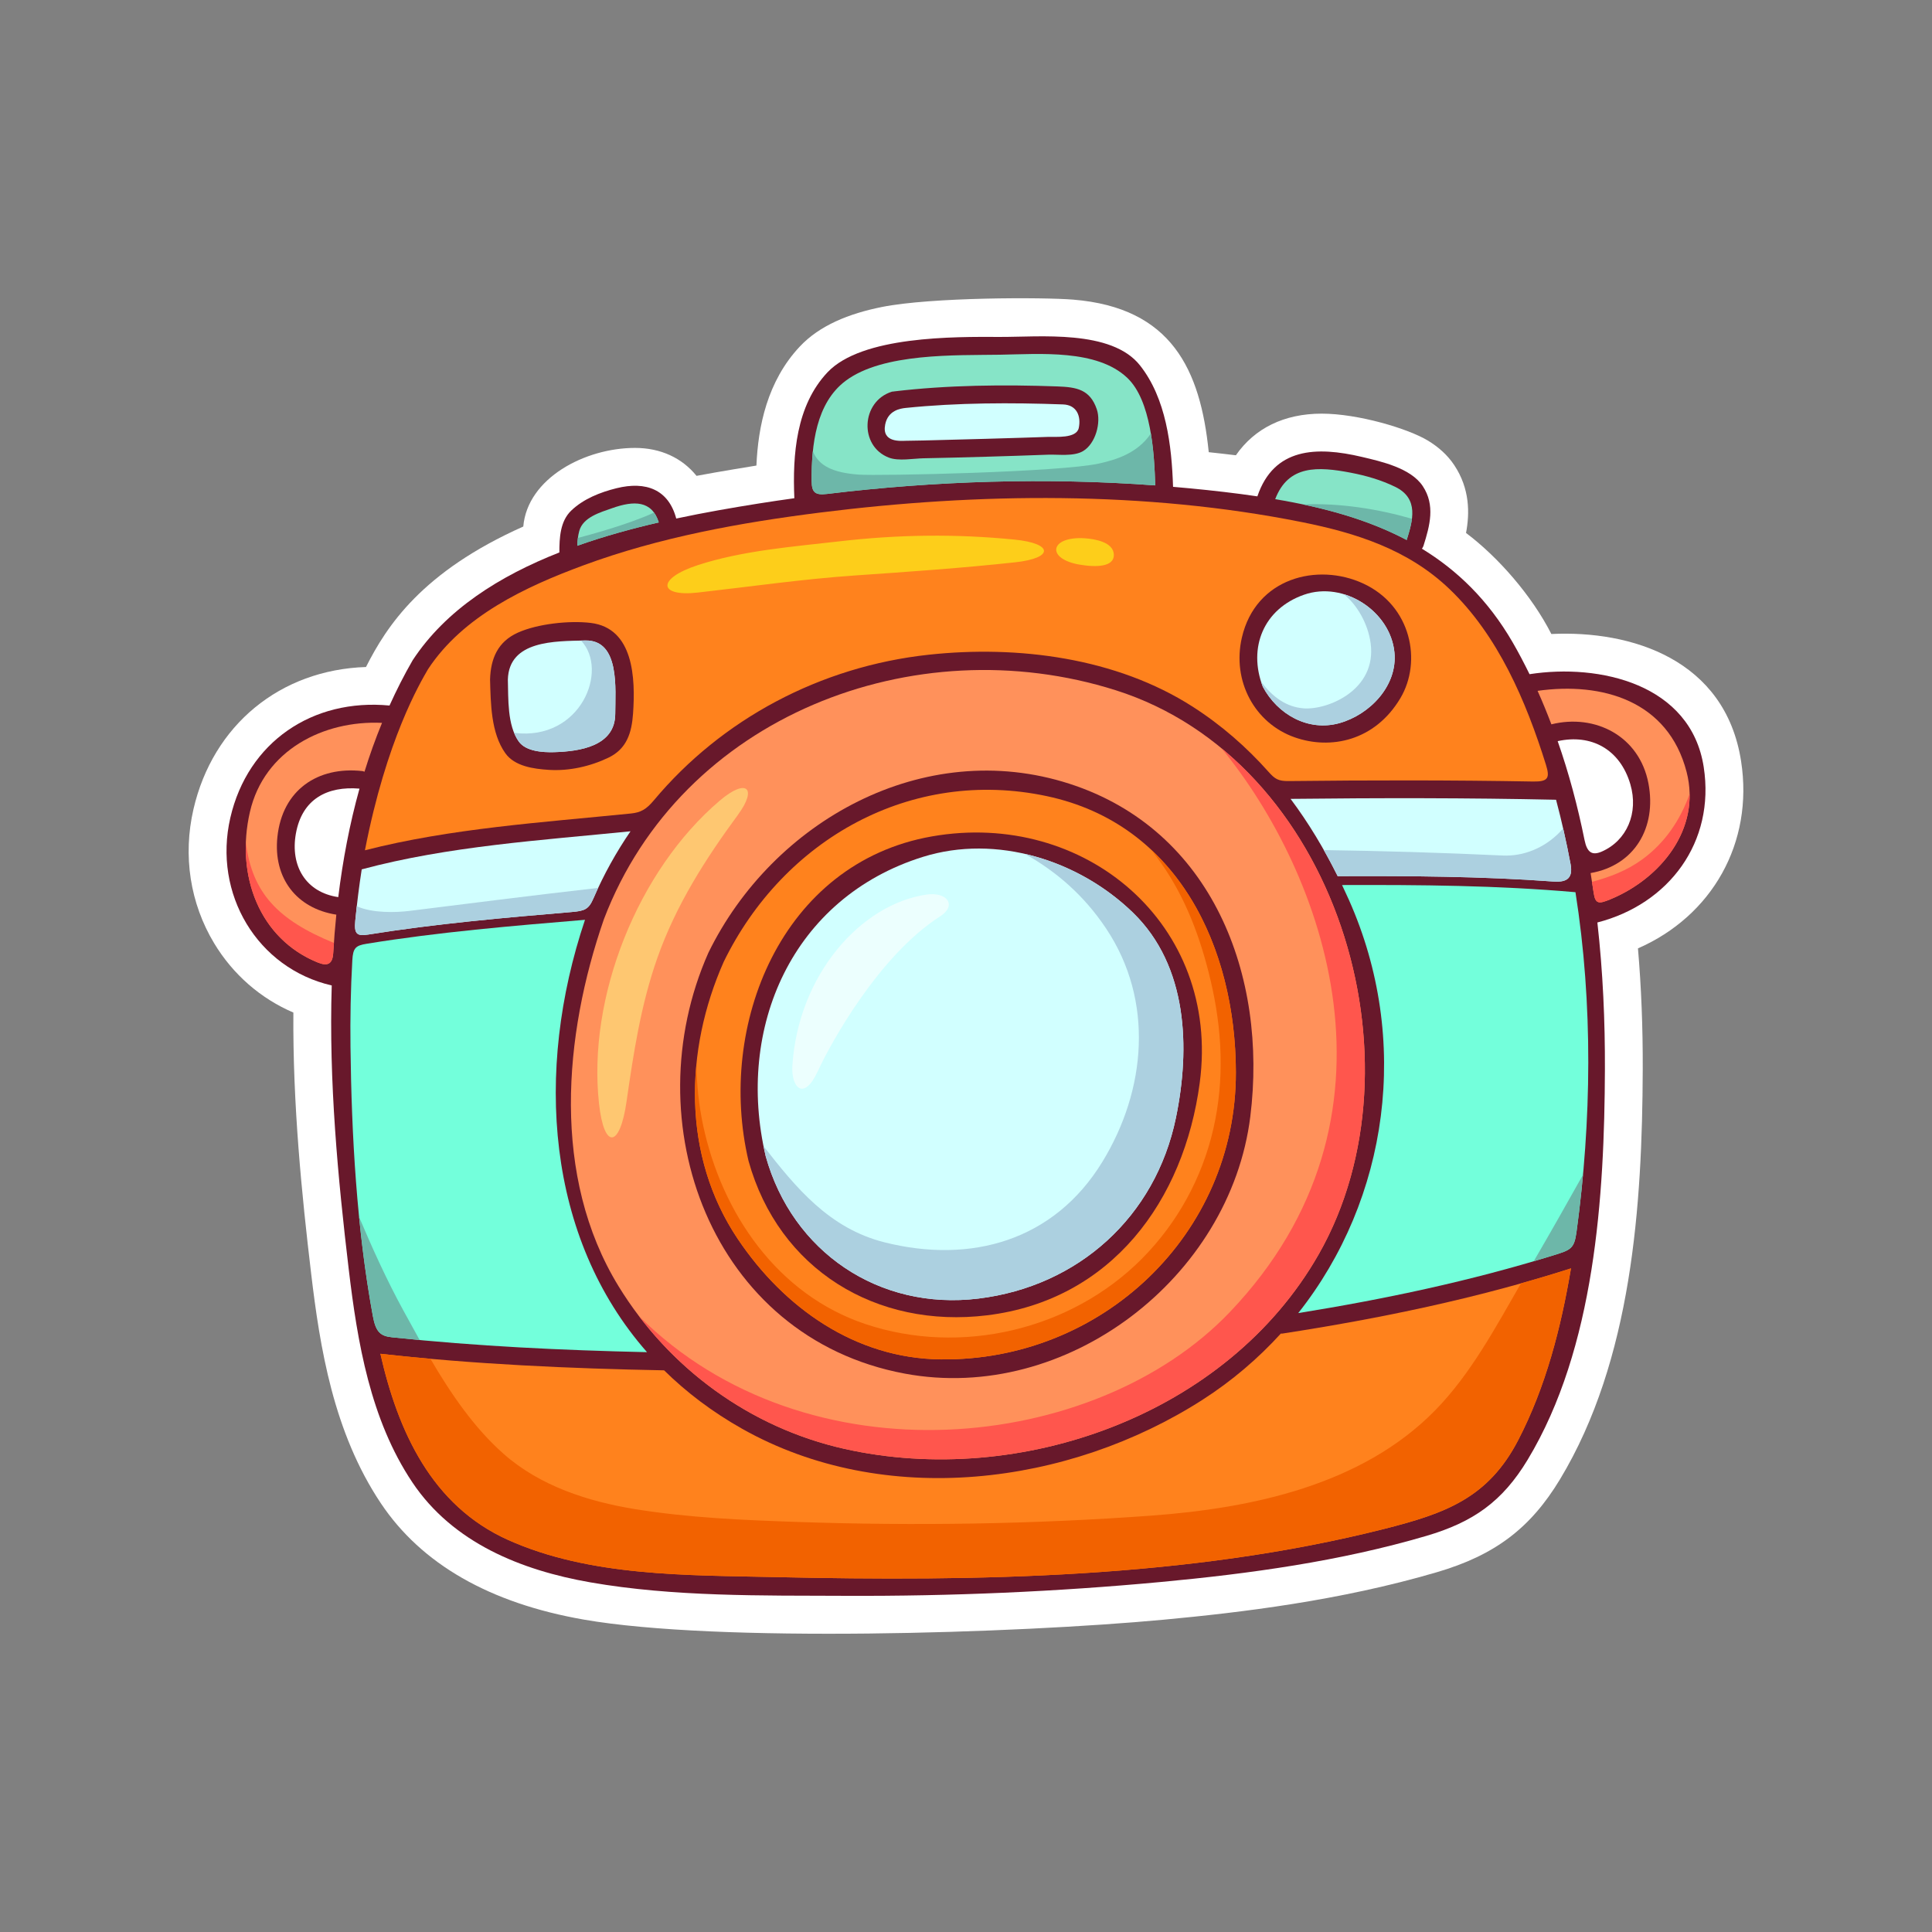 <svg id="Travel" height="512" viewBox="0 0 1000 1000" width="512" xmlns="http://www.w3.org/2000/svg"><rect x="0" y="0" width="1000" height="1000" fill="#808080" stroke="none"/><g><path d="m151.851 524.101c-.364 47.42 4.371 94.532 9.19 135.028 4.554 38.261 11.473 82.164 36.105 118.994 21.021 31.428 56.349 51.672 105.002 60.17 69.043 12.062 223.776 7.186 300.41.036 39.318-3.671 90.904-9.78 141.231-24.578 29.937-8.8 48.384-22.731 63.683-48.091 37.252-61.747 42.543-141.846 42.807-212.054.082-21.684-.75-42.713-2.475-62.724 38.396-16.822 59.922-54.59 53.391-96.837-8.164-52.836-56.955-67.873-98.215-65.886-10.146-19.955-27.597-39.854-44.164-52.304 1.93-10.135 2.031-22.828-6.074-35.066-3.573-5.394-8.331-9.491-13.525-12.66-10.265-6.263-36.181-14.026-55.123-14.026-19.383 0-34.687 7.536-44.404 21.547-4.59-.564-9.275-1.095-14.045-1.595-4.314-42.819-19.274-74.788-70.105-78.964-15.447-1.27-73.424-1.331-99.102 3.813-17.101 3.425-32.214 9.567-42.432 20.428-16.863 17.927-21.61 41.394-22.484 61.641-.662.103-20.152 3.269-30.998 5.329-7.488-9.268-18.572-14.461-31.823-14.461-25.981 0-55.698 15.698-57.845 40.693-52.442 23.371-70.658 51.427-81.416 72.707-44.403 1.455-79.254 30.028-89.306 73.627-5.55 24.068-1.745 48.699 10.713 69.363 9.769 16.199 24.011 28.571 41.004 35.87z" fill="#fff"/><g><path d="m881.846 397.037c-6.646-43.014-53.912-53.692-90.162-48.08-2.771-5.617-5.652-11.174-8.795-16.584-12.644-21.777-28.58-37.17-46.912-48.373.32-.418.619-.862.803-1.447 3.34-10.544 6.164-21.098-.361-30.946-6.184-9.334-21.465-12.743-31.475-15.106-23.662-5.593-45.592-4.751-54.127 20.413-2.842-.416-5.689-.825-8.568-1.201-11.647-1.516-23.348-2.737-35.077-3.731-.697-21.468-3.574-45.73-17.115-62.856-14.793-18.709-52.056-14.634-72.445-14.732-23.746-.112-71.554-.542-89.339 18.359-16.213 17.233-18.081 42.526-17.121 65.124-6.188.863-12.365 1.769-18.523 2.75-13.321 2.127-27.78 4.604-42.607 7.765-3.98-15.005-15.655-19.459-30.872-15.701-8.433 2.082-17.135 5.52-23.458 11.568-5.802 5.551-6.153 14.157-6.159 21.687-30.909 12.151-58.749 29.612-75.943 55.806-4.412 7.634-8.367 15.461-11.976 23.431-39.737-3.8-73.333 18.799-82.393 58.09-9.085 39.406 13.993 77.934 52.486 86.798-1.539 49.703 3.22 99.996 8.782 146.75 4.535 38.113 11.209 77.935 32.938 110.423 20.936 31.301 56.334 45.521 92.097 51.768 43.132 7.535 88.732 6.798 132.354 6.979 54.35.229 108.752-2.104 162.865-7.15 46.25-4.317 92.879-10.739 137.531-23.867 24.168-7.106 39.336-17.704 52.436-39.419 34.871-57.797 39.748-136.371 39.992-202.013.095-24.868-1.018-50.512-3.899-76.068 37.049-9.543 61.047-41.592 55.043-80.437zm-706.761 67.309c-16.827-2.479-24.896-16.163-21.949-32.811 3.197-18.063 16.336-24.725 32.936-23.342-5.099 18.272-8.66 37.068-10.987 56.153zm654.017-23.584c-5.006 2.195-7.636.516-8.945-5.956-3.528-17.422-8.078-34.58-13.904-51.186 17.286-3.841 32.258 4.103 37.604 22.28 4.39 14.937-1.847 29.204-14.755 34.862z" fill="#68182b"/><g fill="#d1ffff"><path d="m675.012 307.81c-20.985 7.324-29.153 27.408-21.383 47.645 7.545 14.212 23.375 23.402 39.707 18.826 15.584-4.367 30.157-19.265 28.418-36.674-2.125-21.231-26.158-36.983-46.742-29.797z"/><path d="m803.776 456.261c6.147.45 10.69-.793 9.149-9.002-2.108-11.229-4.595-22.348-7.512-33.309-45.799-.993-91.608-.965-137.414-.454 9.298 12.412 17.351 25.843 24.388 39.999 37.104-.14 74.356.056 111.389 2.766z"/><path d="m550.252 209.328c-26.806-.968-54.632-.941-81.458 1.819-2.722.28-9.184 1.241-10.622 8.575-1.876 9.573 8.218 8.46 10.829 8.423 3.003-.043 6.006-.091 9.009-.153 10.683-.221 53.683-1.439 64.497-1.859 3.701-.145 14.685.997 15.86-4.609 1.27-6.038-.98-11.937-8.115-12.196z"/><path d="m286.734 389.318c13.404-.364 31.71-3.104 31.715-19.893.005-12.666 2.541-38.332-15.564-37.908-15.681.367-39.425-.108-40.018 20.207.29 9.834-.373 23.577 5.612 32.031 3.692 5.218 12.503 5.717 18.255 5.563z"/><path d="m477.702 443.517c-67.635 21.104-97.086 88.359-81.377 154.938 13.784 49.533 58.677 79.975 110.126 73.682 51.74-6.33 91.609-42.342 102.195-93.537 7.479-36.166 6.176-78.581-22.162-106.144-27.894-27.133-70.658-40.835-108.782-28.939z"/><path d="m183.889 476.552c-.651 6.767.717 8.133 6.683 7.177 34.879-5.589 70.217-8.711 105.414-11.673 6.656-.56 8.724-1.389 11.175-7.054 5.322-12.306 11.777-23.894 19.186-34.724-46.291 4.66-94.309 7.662-139.123 19.707-1.376 8.812-2.477 17.678-3.335 26.567z"/></g><g fill="#ff821d"><path d="m750.199 304.831c-21.33-20.361-48.049-28.925-76.465-34.608-80.957-16.197-167.344-15.213-248.991-4.952-41.486 5.212-83.471 12.827-122.815 27.368-29.951 11.068-62.276 26.162-80.393 53.757-4.108 7.109-21.533 36.394-32.641 93.707 44.518-11.391 91.896-14.417 137.632-19.035 5.145-.52 7.982-2.124 11.92-6.828 35.109-41.947 86.041-69.291 142.281-75.361 45.988-4.965 96.994 1.484 136.625 26.912 14.919 9.573 27.88 20.941 39.223 33.685 3.298 3.705 5.03 4.864 10.427 4.803 42.169-.473 84.345-.523 126.51.235 7.939.143 8.786-1.896 6.64-8.769-10.238-32.776-24.757-66.861-49.953-90.914zm-422.539 64.593c-.702 9.869-3.237 18.184-12.693 22.728-9.431 4.533-20.422 7.017-30.936 6.327-7.705-.502-17.632-1.777-22.497-8.652-7.467-10.544-7.512-25.729-7.878-38.104.318-10.939 4.026-19.579 14.354-24.252 10.229-4.625 26.739-6.362 37.698-5.056 22.31 2.662 23.257 28.65 21.952 47.009zm397.147-8.002c-13.201 22.117-36.08 26.761-54.681 20.221-20.69-7.273-32.526-29.137-27.342-51.6 7.15-30.989 39.159-38.924 62.748-28.055 25.126 11.577 30.559 40.533 19.275 59.434z"/><path d="m541.872 412.091c-70.345-14.965-136.305 22.314-167.27 85.722-20.363 45.907-21.591 100.501 7.255 143.446 23.941 35.646 60.712 61.813 104.969 62.355 83.296 1.021 153.053-64.539 152.862-148.682-.146-64.261-29.835-128.38-97.816-142.841zm79.116 148.329c-8.097 61.001-45.646 112.499-110.067 120.38-57.278 7.007-107.817-23.629-123.479-79.896-16.547-70.135 16.955-154.246 94.805-167.964 79.246-13.965 149.625 45.481 138.741 127.48z"/><path d="m262.89 797.024c42.431 19.084 92.881 18.263 138.61 19.277 103.944 2.305 213.717.718 315.038-24.953 31.623-8.014 53.729-15.957 69.277-45.932 14.28-27.523 22.198-58.347 27.317-88.908-48.78 15.628-98.916 25.979-149.519 33.769-.235.035-.429-.034-.651-.028-11.742 12.904-25.281 24.492-40.582 34.308-69.224 44.401-164.563 56.495-238.224 14.989-15.455-8.709-28.879-18.901-40.42-30.263-49.029-.937-98.093-3.116-146.844-8.565 9.07 39.97 26.455 78.519 65.998 96.306z"/></g><g fill="#ff915b"><path d="m577.441 357.254c-104.19-32.976-224.817 13.459-264.854 118.517-20.874 60.255-27.197 133.193 7.554 189.945 26.015 42.483 68.067 73.231 116.861 84.196 90.952 20.438 198.168-17.459 245.548-100.674 56.674-99.524 9.075-255.842-105.109-291.984zm69.713 220.703c-10.343 83.229-94.949 148.673-178.869 133.018-100.425-18.737-140.426-130.358-101.633-217.813 33.289-68.169 111.439-111.824 186.846-87.51 73.976 23.857 102.72 99.382 93.656 172.305z"/><path d="m872.964 399.486c-9.518-36.726-43.604-46.628-77.117-41.906 2.573 5.687 4.916 11.486 7.151 17.333 22.611-5.617 45.576 6.033 50.234 30.594 4.347 22.941-7.282 42.469-29.936 46.391.555 3.384 1.082 6.772 1.573 10.166.874 6.037 2.788 5.824 8.529 3.469 25.77-10.575 47.291-36.233 39.566-66.047z"/><path d="m129.365 420.225c-7.604 32.975 4.998 65.789 35.135 77.968 5.173 2.09 7.632.705 7.973-4.871.405-6.655.933-13.292 1.605-19.9-20.509-3.193-32.735-18.84-30.499-40.21 2.539-24.285 20.847-36.69 44.024-34.102.4.045.705.215 1.052.334 2.653-8.569 5.674-17.006 9.083-25.295-30.271-1.42-61.009 14.142-68.373 46.076z"/></g><g fill="#86e4c7"><path d="m420.115 249.039c.055 5.731 1.665 7.392 7.932 6.631 56.217-6.81 113.402-8.57 169.902-4.432-.494-17.079-2.187-43.925-14.408-55.604-15.717-15.021-45.574-12.363-65.932-12.035-22.934.373-60.515-.998-79.87 13.477-15.374 11.496-17.8 33.233-17.624 51.963zm41.482-46.291c.383-.119.709-.08 1.06-.108.061-.011.102-.047.164-.056 27.654-3.293 56.708-3.575 84.511-2.571 9.953.363 16.845 1.572 20.347 11.77 2.379 6.921-.623 17.916-7.138 21.731-4.872 2.853-12.721 1.634-18.032 1.831-10.816.396-21.633.763-32.449 1.066-10.684.302-21.364.594-32.047.792-5.209.097-12.904 1.576-17.896-.328-15.567-5.932-14.44-29.11 1.48-34.127z"/><path d="m699.273 244.698c-17.162-3.304-32.462-4.11-39.233 13.672 24.677 4.142 47.685 10.371 68.05 21.133 3.146-9.956 6.533-21.449-5.941-27.519-7.255-3.529-14.97-5.763-22.876-7.286z"/><path d="m298.802 282.481c13.824-4.894 28.09-8.823 42.174-12.079-3.549-11.431-12.913-11.354-24.06-7.396-6.135 2.181-15.147 4.646-17.097 11.833-.692 2.553-.928 5.081-1.017 7.642z"/></g><g fill="#73ffdb"><path d="m815.976 637.786c7.838-57.428 8.648-117.94-.518-175.983-40.122-3.54-80.547-3.846-120.811-3.708 1.217 2.55 2.405 5.12 3.559 7.713 32.209 72.318 20.558 154.739-26.239 213.848 44.671-7.21 88.94-16.537 132.166-29.934 8.817-2.731 10.667-3.33 11.843-11.936z"/><path d="m192.982 681.134c1.512 8.235 3.848 10.396 9.783 11.026 43.887 4.666 88.019 6.735 132.135 7.718-52.118-59.271-58.378-145.548-32.103-223.789-37.724 3.159-75.669 6.314-113.053 12.406-5.647.918-7.018 2.138-7.383 8.548-.857 15.013-1.125 30.019-.947 44.867.544 45.902 3.201 93.645 11.568 139.224z"/></g><path d="m372.53 414.418c-42.502 36.177-68.563 101.67-62.477 156.826 2.649 24.009 10.803 22.833 14.226-.956 3.62-25.154 7.406-50.152 15.939-74.386 9.682-27.493 24.866-51.176 41.739-74.151 10.259-13.968 4.38-19.086-9.427-7.333z" fill="#fec771"/><path d="m361.152 306.713c27.044-3.041 54-6.957 81.197-8.839 27.938-1.933 55.514-3.826 83.153-6.831 20.037-2.179 19.71-9.762-.428-11.754-30.312-3-60.106-2.66-91.234.977-22.256 2.6-49.342 4.6-72.777 12.29-21.35 7.004-20.256 16.445.089 14.157zm197.828-14.429c8.683 1.443 17.728 1.096 17.546-5.191-.191-6.609-10.134-8.147-14.949-8.47-18.257-1.218-20.409 10.7-2.597 13.661z" fill="#fdce1a"/><g fill="#ff564d"><path d="m164.499 498.193c5.173 2.09 7.632.705 7.973-4.871.107-1.754.246-3.503.37-5.255-29.234-11.978-42.34-26.028-45.584-51.95-.956 27.152 11.977 51.866 37.241 62.076z"/><path d="m849.914 444.91c-7.995 5.802-16.817 9.096-25.912 11.542.291 1.87.597 3.738.868 5.61.874 6.037 2.788 5.824 8.529 3.469 22.4-9.191 41.58-29.785 41.139-54.596-4.804 13.535-12.823 25.414-24.624 33.975z"/><path d="m636.497 679.202c-69.562 72.88-218.659 88.534-305.689 2.108 26.137 34.375 63.595 59.028 106.194 68.602 90.952 20.438 198.168-17.459 245.548-100.674 46.499-81.656 22.792-201.526-50.278-261.904 52.558 64.013 100.591 190.902 4.225 291.868z"/></g><g fill="#6db7a9"><path d="m202.764 692.16c4.812.512 9.627.986 14.444 1.438-2.927-5.229-5.79-10.45-8.582-15.576-8.504-15.605-15.843-31.769-22.761-48.12 1.714 17.238 4.022 34.384 7.115 51.232 1.514 8.235 3.849 10.396 9.784 11.026z"/><path d="m420.115 249.039c.055 5.731 1.665 7.392 7.932 6.631 56.217-6.81 113.402-8.57 169.902-4.432-.224-7.718-.695-17.43-2.27-26.835-7.04 10.445-18.555 13.623-26.504 15.451-19.789 4.549-114.654 6.577-124.897 5.789-13.134-1.011-20.447-4.479-23.542-12.055-.524 5.196-.668 10.432-.621 15.451z"/><path d="m674.438 261.087c19.25 4.062 37.304 9.776 53.651 18.415 1.128-3.569 2.282-7.335 2.73-10.978-17.117-4.972-37.15-8.27-56.381-7.437z"/><path d="m804.133 649.722c8.817-2.731 10.667-3.33 11.843-11.937 1.343-9.839 2.474-19.771 3.39-29.763-8.381 15-16.865 29.941-25.505 44.792 3.429-1.008 6.855-2.033 10.272-3.092z"/><path d="m340.976 270.402c-.637-2.051-1.463-3.726-2.451-5.08-13.649 6.285-33.962 11.665-39.406 13.115-.175 1.345-.27 2.69-.317 4.044 13.824-4.894 28.09-8.824 42.174-12.079z"/></g><g fill="#acd0e0"><path d="m693.336 374.281c15.584-4.367 30.157-19.265 28.418-36.674-1.426-14.25-12.726-26.018-26.223-30.053 6.817 5.37 12.559 15.237 13.916 25.432 3.217 24.134-22.152 34.488-34.453 33.67-9.094-.604-16.353-5.854-22.287-13.868.28.888.58 1.777.922 2.667 7.545 14.211 23.375 23.402 39.707 18.826z"/><path d="m777.832 442.813c-31.929-1.488-62.8-2.39-92.613-2.809 2.496 4.417 4.892 8.912 7.168 13.491 37.104-.141 74.356.056 111.389 2.766 6.147.45 10.69-.793 9.149-9.002-1.159-6.175-2.445-12.313-3.843-18.414-.677.754-1.366 1.5-2.088 2.221-7.811 7.814-18.344 12.251-29.162 11.747z"/><path d="m266.425 379.37c-.098-.012-.214-.027-.319-.041.647 1.582 1.417 3.076 2.373 4.425 3.692 5.218 12.503 5.717 18.255 5.563 13.404-.364 31.71-3.104 31.715-19.893.005-12.666 2.541-38.332-15.564-37.908-.695.016-1.411.031-2.135.046 14.577 15.439-.284 51.901-34.325 47.808z"/><path d="m506.451 672.136c51.74-6.33 91.609-42.342 102.195-93.537 7.479-36.166 6.176-78.581-22.162-106.144-15.268-14.85-34.991-25.662-55.969-30.471 16.308 9.159 30.579 21.468 42.052 38.685 24.877 37.329 20.728 83.577-1.998 120.718-25.01 40.877-67.981 52.881-112.699 41.651-28.719-7.21-45.817-28.24-62.676-49.798.349 1.737.721 3.476 1.131 5.214 13.785 49.534 58.677 79.975 110.126 73.682z"/><path d="m190.572 483.728c34.879-5.589 70.217-8.711 105.414-11.673 6.656-.56 8.724-1.389 11.175-7.054.79-1.826 1.612-3.63 2.451-5.424-37.571 4.277-70.264 8.529-97.886 11.93-6.664.82-19.007 1.226-27.049-2.445-.28 2.494-.546 4.99-.787 7.489-.652 6.767.716 8.134 6.682 7.177z"/></g><g><path d="m423.293 554.442c6.75-14.678 31.709-59.903 63.259-80.093 8.993-5.755 3.612-12.877-7.05-11.31-34 5-66.333 41.522-69.367 88.511-.73 11.306 5.895 18.688 13.158 2.892z" fill="#ecfffe"/></g><g fill="#f26200"><path d="m381.858 641.259c23.941 35.646 60.712 61.813 104.969 62.355 83.296 1.021 153.053-64.539 152.862-148.682-.1-43.589-13.798-87.106-43.813-115.11 1.76 2.279 3.476 4.592 5.134 6.95 12.854 18.278 20.428 38.899 25.559 60.519 6.047 25.48 7.324 51.453 1.435 77.098-5.814 25.316-18.584 48.605-36.872 67.039-36.735 37.025-93.772 50.395-143.098 33.936-45.65-15.232-74.449-57.413-84.125-103.001-2.209-10.411-3.311-21.006-3.427-31.619-3.095 31.399 3.093 63.297 21.376 90.515z"/><path d="m262.89 797.024c42.431 19.084 92.881 18.263 138.61 19.277 103.944 2.305 213.717.718 315.038-24.953 31.623-8.014 53.729-15.957 69.277-45.932 14.28-27.523 22.198-58.347 27.317-88.908-8.586 2.751-17.215 5.329-25.88 7.768-13.167 22.784-26 46.955-44.486 65.788-37.99 38.707-94.963 50.639-147.035 54.437-60.674 4.424-122.134 5.339-182.922 3.262-27.988-.959-56.288-2.139-83.972-6.621-24.45-3.957-49.354-11.972-68.213-28.661-15.325-13.563-27.277-31.124-37.85-49.173-8.636-.771-17.264-1.627-25.881-2.59 9.069 39.97 26.454 78.519 65.997 96.306z"/></g></g></g></svg>